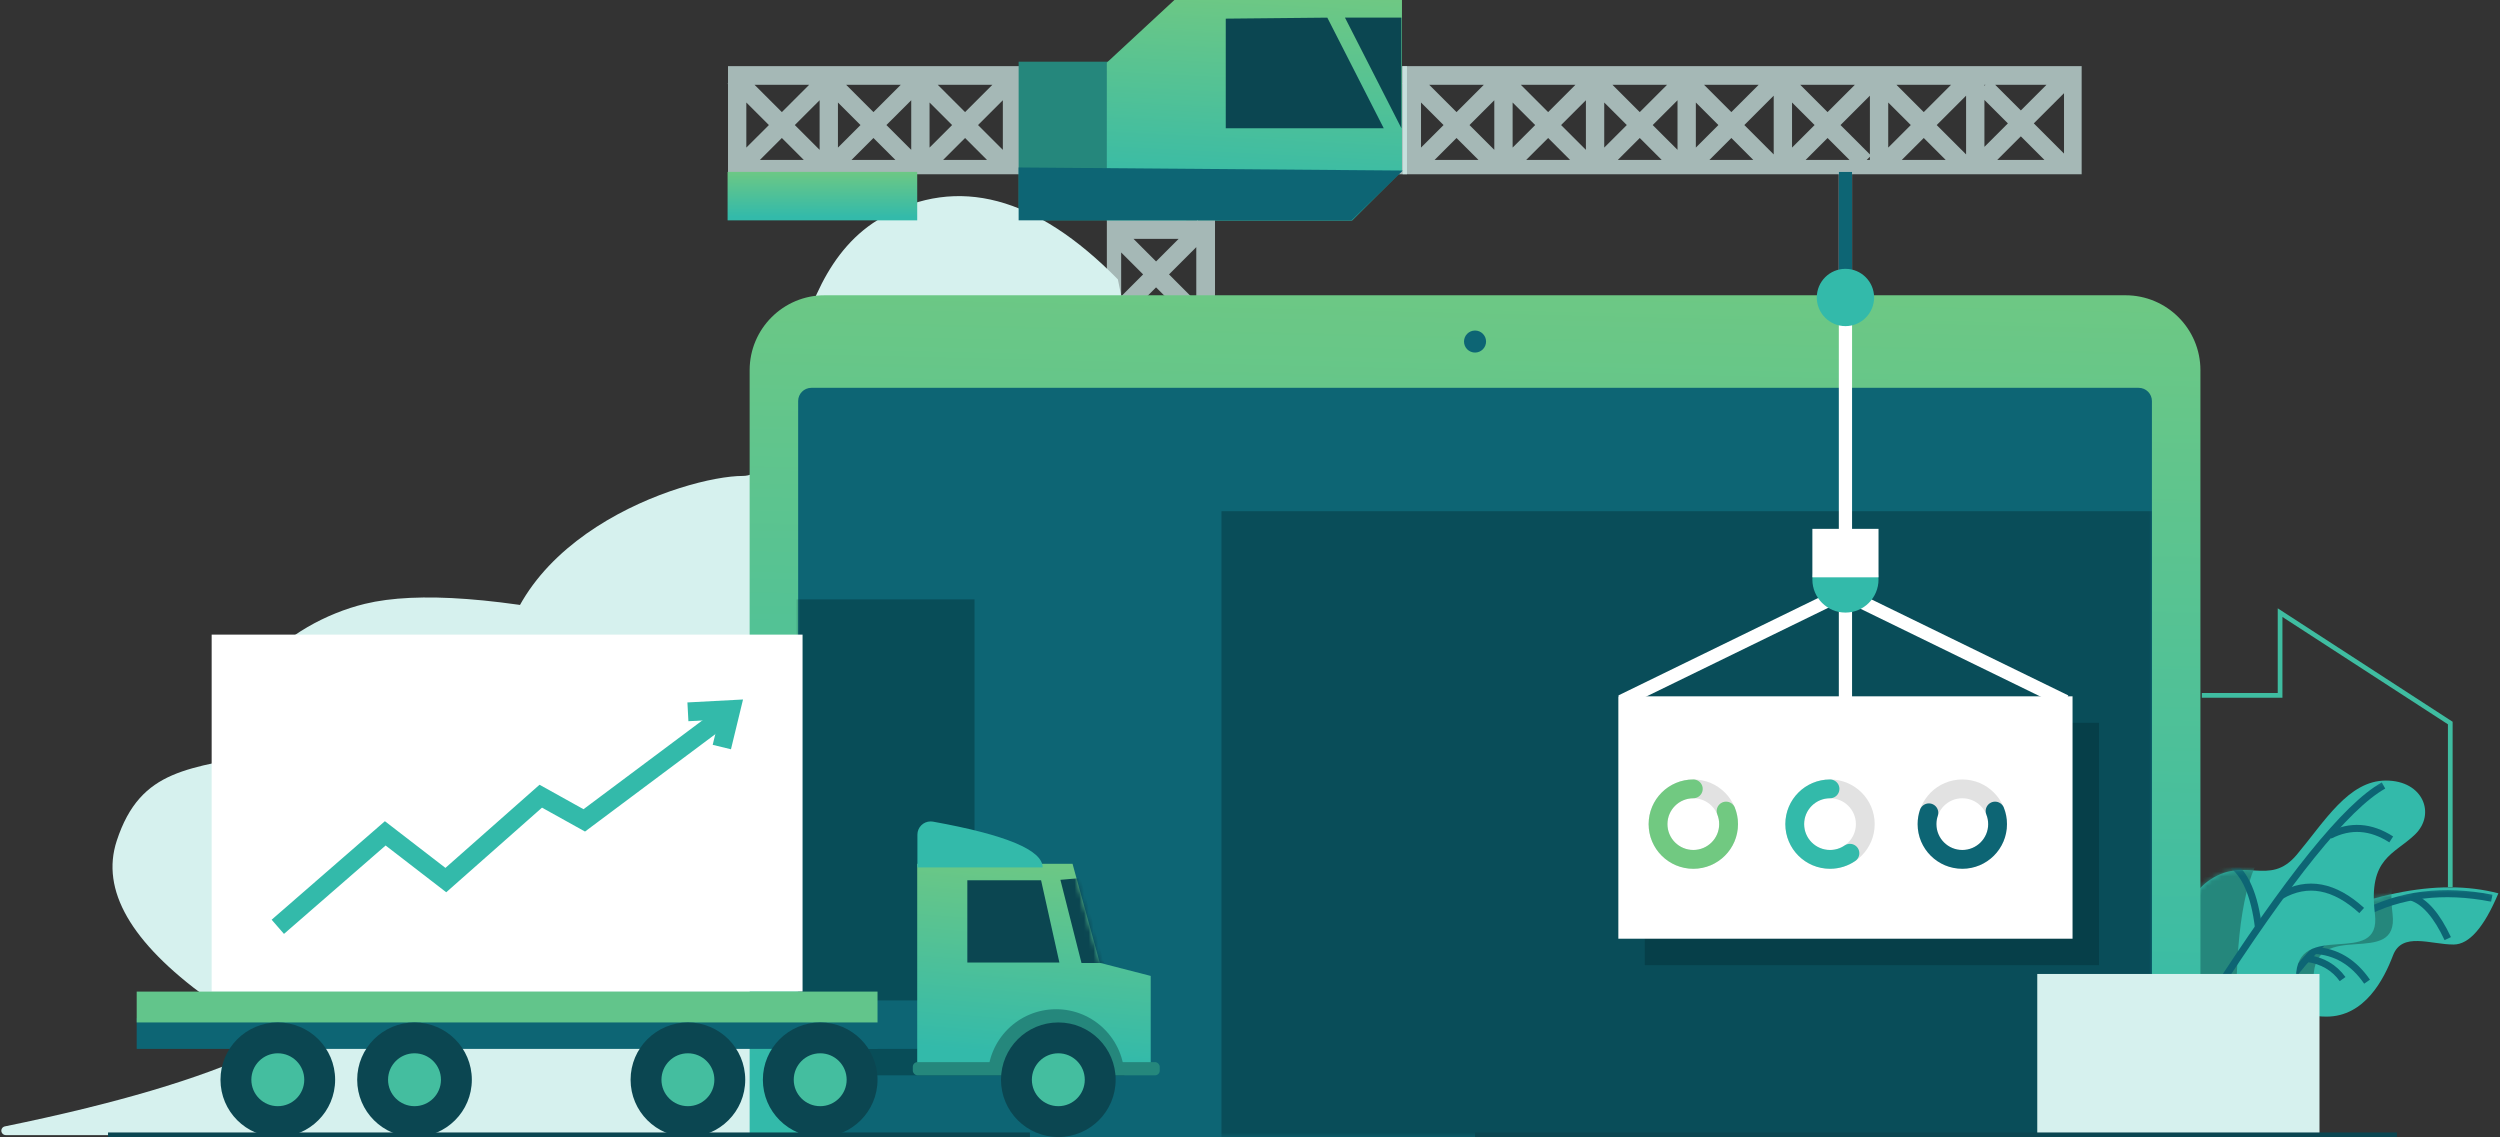 <?xml version="1.0" encoding="UTF-8"?> <svg xmlns="http://www.w3.org/2000/svg" xmlns:xlink="http://www.w3.org/1999/xlink" width="532px" height="242px" viewBox="0 0 532 242"><rect x="0" y="0" width="532" height="242" fill="#333333" stroke="none"/><!-- Generator: Sketch 52.5 (67469) - http://www.bohemiancoding.com/sketch --><title>development-illustration@3x</title><desc>Created with Sketch.</desc><defs><path d="M49.102,11.806 C29.625,1.606 13.392,-1.794 0.403,1.606 C3.464,8.87 6.639,12.501 9.931,12.501 C14.868,12.501 20.904,9.744 22.829,14.816 C24.753,19.889 28.833,27.844 36.987,27.844 C42.423,27.844 47.947,25.363 53.559,20.403 L49.102,11.806 Z" id="path-1"></path><path d="M49.102,11.806 C29.625,1.606 13.392,-1.794 0.403,1.606 C3.464,8.87 6.639,12.501 9.931,12.501 C14.868,12.501 20.904,9.744 22.829,14.816 C24.753,19.889 28.833,27.844 36.987,27.844 C42.423,27.844 47.947,25.363 53.559,20.403 L49.102,11.806 Z" id="path-3"></path><path d="M49.102,11.806 C29.625,1.606 13.392,-1.794 0.403,1.606 C3.464,8.87 6.639,12.501 9.931,12.501 C14.868,12.501 20.904,9.744 22.829,14.816 C24.753,19.889 28.833,27.844 36.987,27.844 C42.423,27.844 47.947,25.363 53.559,20.403 L49.102,11.806 Z" id="path-5"></path><path d="M49.102,11.806 C29.625,1.606 13.392,-1.794 0.403,1.606 C3.464,8.87 6.639,12.501 9.931,12.501 C14.868,12.501 20.904,9.744 22.829,14.816 C24.753,19.889 28.833,27.844 36.987,27.844 C42.423,27.844 47.947,25.363 53.559,20.403 L49.102,11.806 Z" id="path-7"></path><path d="M49.102,11.806 C29.625,1.606 13.392,-1.794 0.403,1.606 C3.464,8.87 6.639,12.501 9.931,12.501 C14.868,12.501 20.904,9.744 22.829,14.816 C24.753,19.889 28.833,27.844 36.987,27.844 C42.423,27.844 47.947,25.363 53.559,20.403 L49.102,11.806 Z" id="path-9"></path><path d="M54.433,49.577 C54.27,34.726 51.608,25.399 46.445,21.595 C38.701,15.889 33.402,22.962 27.465,15.889 C21.528,8.816 16.47,0.107 8.494,0.107 C0.518,0.107 -2.164,7.273 2.3,11.581 C6.765,15.889 12.294,16.544 10.837,28.473 C9.379,40.402 27.633,29.233 27.633,42.101 C27.633,50.679 36.566,53.171 54.433,49.577 Z" id="path-11"></path><path d="M54.433,49.577 C54.27,34.726 51.608,25.399 46.445,21.595 C38.701,15.889 33.402,22.962 27.465,15.889 C21.528,8.816 16.47,0.107 8.494,0.107 C0.518,0.107 -2.164,7.273 2.3,11.581 C6.765,15.889 12.294,16.544 10.837,28.473 C9.379,40.402 27.633,29.233 27.633,42.101 C27.633,50.679 36.566,53.171 54.433,49.577 Z" id="path-13"></path><path d="M54.433,49.577 C54.27,34.726 51.608,25.399 46.445,21.595 C38.701,15.889 33.402,22.962 27.465,15.889 C21.528,8.816 16.47,0.107 8.494,0.107 C0.518,0.107 -2.164,7.273 2.3,11.581 C6.765,15.889 12.294,16.544 10.837,28.473 C9.379,40.402 27.633,29.233 27.633,42.101 C27.633,50.679 36.566,53.171 54.433,49.577 Z" id="path-15"></path><path d="M54.433,49.577 C54.27,34.726 51.608,25.399 46.445,21.595 C38.701,15.889 33.402,22.962 27.465,15.889 C21.528,8.816 16.47,0.107 8.494,0.107 C0.518,0.107 -2.164,7.273 2.3,11.581 C6.765,15.889 12.294,16.544 10.837,28.473 C9.379,40.402 27.633,29.233 27.633,42.101 C27.633,50.679 36.566,53.171 54.433,49.577 Z" id="path-17"></path><path d="M54.433,49.577 C54.27,34.726 51.608,25.399 46.445,21.595 C38.701,15.889 33.402,22.962 27.465,15.889 C21.528,8.816 16.47,0.107 8.494,0.107 C0.518,0.107 -2.164,7.273 2.3,11.581 C6.765,15.889 12.294,16.544 10.837,28.473 C9.379,40.402 27.633,29.233 27.633,42.101 C27.633,50.679 36.566,53.171 54.433,49.577 Z" id="path-19"></path><linearGradient x1="54.302%" y1="-28.175%" x2="46.166%" y2="92.933%" id="linearGradient-21"><stop stop-color="#7ECC79" offset="0%"></stop><stop stop-color="#33BAAA" offset="100%"></stop></linearGradient><linearGradient x1="50.504%" y1="-28.175%" x2="49.551%" y2="92.933%" id="linearGradient-22"><stop stop-color="#7ECC79" offset="0%"></stop><stop stop-color="#33BAAA" offset="100%"></stop></linearGradient><linearGradient x1="52.594%" y1="-28.175%" x2="47.688%" y2="92.933%" id="linearGradient-23"><stop stop-color="#7ECC79" offset="0%"></stop><stop stop-color="#33BAAA" offset="100%"></stop></linearGradient><path d="M2.815,0 L285.267,0 C286.822,-2.85436032e-16 288.082,1.26 288.082,2.813 L288.082,159.43 L-8.8817842e-16,159.43 L-5.47317068e-17,2.813 C-1.07858098e-15,1.26 1.26,2.85436032e-16 2.815,0 Z" id="path-24"></path><path d="M2.815,0 L285.267,0 C286.822,-2.85436032e-16 288.082,1.26 288.082,2.813 L288.082,159.43 L-8.8817842e-16,159.43 L-5.47317068e-17,2.813 C-1.07858098e-15,1.26 1.26,2.85436032e-16 2.815,0 Z" id="path-26"></path><linearGradient x1="51.594%" y1="-28.175%" x2="48.58%" y2="92.933%" id="linearGradient-28"><stop stop-color="#7ECC79" offset="0%"></stop><stop stop-color="#33BAAA" offset="100%"></stop></linearGradient><linearGradient x1="55.95%" y1="-28.175%" x2="44.698%" y2="92.933%" id="linearGradient-29"><stop stop-color="#7ECC79" offset="0%"></stop><stop stop-color="#33BAAA" offset="100%"></stop></linearGradient><polygon id="path-30" points="0 43.664 0 0 33.053 0 38.84 21.072 49.689 23.861 49.689 43.664"></polygon><polygon id="path-32" points="0 43.664 0 0 33.053 0 38.84 21.072 49.689 23.861 49.689 43.664"></polygon><polygon id="path-34" points="0 43.664 0 0 33.053 0 38.84 21.072 49.689 23.861 49.689 43.664"></polygon></defs><g id="Pages" stroke="none" stroke-width="1" fill="none" fill-rule="evenodd"><g id="Company" transform="translate(-865, -3302)"><g id="Brands/Startups" transform="translate(239, 3040)"><g id="development-illustration@3x" transform="translate(626, 262)"><g id="Group-28"><g id="Group-35" transform="translate(496.56, 191.995) scale(-1, 1) translate(-496.56, -191.995) translate(461.06, 165.995)"><g id="Mask" transform="translate(0, 22.499)"><g id="path-2-link" fill="#33BAAA" fill-rule="nonzero"><path d="M49.102,11.806 C29.625,1.606 13.392,-1.794 0.403,1.606 C3.464,8.87 6.639,12.501 9.931,12.501 C14.868,12.501 20.904,9.744 22.829,14.816 C24.753,19.889 28.833,27.844 36.987,27.844 C42.423,27.844 47.947,25.363 53.559,20.403 L49.102,11.806 Z" id="path-2"></path></g><g id="Clipped"><mask id="mask-2" fill="white"><use xlink:href="#path-1"></use></mask><g id="path-2"></g><path d="M66.523,27.078 C66.361,12.227 63.698,2.899 58.536,-0.905 C50.791,-6.61 45.492,0.463 39.555,-6.61 C33.618,-13.684 28.56,-22.392 20.584,-22.392 C12.608,-22.392 9.926,-15.226 14.39,-10.918 C18.855,-6.61 24.384,-5.955 22.927,5.974 C21.469,17.902 39.723,6.734 39.723,19.602 C39.723,28.18 48.656,30.672 66.523,27.078 Z" id="Shape" fill="#25877C" fill-rule="nonzero" mask="url(#mask-2)"></path></g><g id="Path-73-Clipped"><mask id="mask-4" fill="white"><use xlink:href="#path-3"></use></mask><g id="path-2"></g><path d="M50.019,28.282 C38.517,7.177 22.448,-1.37 1.811,2.641" id="Path-73" stroke="#0D6574" stroke-width="1.5" mask="url(#mask-4)"></path></g><g id="Path-74-Clipped"><mask id="mask-6" fill="white"><use xlink:href="#path-5"></use></mask><g id="path-2"></g><path d="M18.852,2.428 C16.055,3.352 13.498,6.291 11.18,11.244" id="Path-74" stroke="#0D6574" stroke-width="1.5" mask="url(#mask-6)"></path></g><g id="Path-75-Clipped"><mask id="mask-8" fill="white"><use xlink:href="#path-7"></use></mask><g id="path-2"></g><path d="M39.563,13.75 C34.991,13.983 31.253,16.202 28.349,20.408" id="Path-75" stroke="#0D6574" stroke-width="1.5" mask="url(#mask-8)"></path></g><g id="Path-76-Clipped"><mask id="mask-10" fill="white"><use xlink:href="#path-9"></use></mask><g id="path-2"></g><path d="M41.069,15.474 C37.855,15.915 35.35,17.376 33.555,19.858" id="Path-76" stroke="#0D6574" stroke-width="1.5" mask="url(#mask-10)"></path></g></g><g id="Path-64" transform="translate(15.842, 0)"><g id="Mask" fill="#33BAAA" fill-rule="nonzero"><path d="M54.433,49.577 C54.27,34.726 51.608,25.399 46.445,21.595 C38.701,15.889 33.402,22.962 27.465,15.889 C21.528,8.816 16.47,0.107 8.494,0.107 C0.518,0.107 -2.164,7.273 2.3,11.581 C6.765,15.889 12.294,16.544 10.837,28.473 C9.379,40.402 27.633,29.233 27.633,42.101 C27.633,50.679 36.566,53.171 54.433,49.577 Z" id="path-4"></path></g><g id="Clipped"><mask id="mask-12" fill="white"><use xlink:href="#path-11"></use></mask><g id="path-4"></g><path d="M40.301,51.264 C40.605,32.546 38.58,20.366 34.227,14.724 L49.95,7.875 L47.771,54.986 L40.301,51.264 Z" id="Shape" fill="#25877C" fill-rule="nonzero" mask="url(#mask-12)"></path></g><g id="Path-67-Clipped"><mask id="mask-14" fill="white"><use xlink:href="#path-13"></use></mask><g id="path-4"></g><path d="M46.154,47.192 C29.286,20.918 16.904,5.574 9.008,1.158" id="Path-67" stroke="#0D6574" stroke-width="1.5" mask="url(#mask-14)"></path></g><g id="Path-68-Clipped"><mask id="mask-16" fill="white"><use xlink:href="#path-15"></use></mask><g id="path-4"></g><path d="M30.77,24.57 C25.174,21.391 19.467,22.454 13.649,27.759" id="Path-68" stroke="#0D6574" stroke-width="1.5" mask="url(#mask-16)"></path></g><g id="Path-69-Clipped"><mask id="mask-18" fill="white"><use xlink:href="#path-17"></use></mask><g id="path-4"></g><path d="M35.607,31.461 C36.443,24.464 38.437,19.889 41.591,17.735" id="Path-69" stroke="#0D6574" stroke-width="1.5" mask="url(#mask-18)"></path></g><g id="Path-70-Clipped"><mask id="mask-20" fill="white"><use xlink:href="#path-19"></use></mask><g id="path-4"></g><path d="M20.447,11.778 C16.074,9.543 11.713,9.828 7.365,12.632" id="Path-70" stroke="#0D6574" stroke-width="1.5" mask="url(#mask-20)"></path></g></g></g><path d="M250.005,34.036 L245.332,29.366 L240.659,34.036 L250.005,34.036 Z M254.344,34.036 L254.344,33.347 L253.654,34.036 L254.344,34.036 Z M254.344,32.862 L254.344,20.359 L248.089,26.611 L254.344,32.862 Z M239.523,18.05 L245.332,23.855 L251.14,18.05 L239.523,18.05 Z M237.773,21.812 L237.773,31.409 L242.575,26.611 L237.773,21.812 Z M233.874,32.862 L233.874,20.359 L227.619,26.611 L233.874,32.862 Z M291.491,34.036 L286.465,29.013 L281.438,34.036 L291.491,34.036 Z M295.651,34.036 L295.651,32.819 L295.651,34.036 Z M295.651,32.683 L295.651,19.831 L289.222,26.257 L295.651,32.683 Z M278.712,21.265 L278.712,31.25 L283.708,26.257 L278.712,21.265 Z M278.925,18.05 L278.712,18.05 L278.712,18.262 L278.925,18.05 Z M286.465,23.502 L291.92,18.05 L281.01,18.05 L286.465,23.502 Z M294.005,18.05 L295.651,18.05 L294.005,18.05 Z M299.405,37.081 L154.92,37.081 L154.92,17.915 L154.832,17.827 L154.92,17.74 L154.92,14.067 L295.651,14.067 L299.405,14.067 L299.405,37.081 Z M270.474,34.036 L265.801,29.366 L261.129,34.036 L270.474,34.036 Z M274.813,32.862 L274.813,20.359 L268.558,26.611 L274.813,32.862 Z M259.993,18.05 L265.801,23.855 L271.61,18.05 L259.993,18.05 Z M258.243,21.812 L258.243,31.409 L263.044,26.611 L258.243,21.812 Z M230.671,18.05 L219.054,18.05 L224.862,23.855 L230.671,18.05 Z M211.176,18.05 L199.559,18.05 L205.367,23.855 L211.176,18.05 Z M191.681,18.05 L180.064,18.05 L185.872,23.855 L191.681,18.05 Z M172.186,18.05 L160.569,18.05 L166.378,23.855 L172.186,18.05 Z M171.05,34.036 L166.378,29.366 L161.705,34.036 L171.05,34.036 Z M174.415,31.888 L174.415,21.333 L169.135,26.611 L174.415,31.888 Z M158.819,21.812 L158.819,31.409 L163.621,26.611 L158.819,21.812 Z M190.545,34.036 L185.872,29.366 L181.2,34.036 L190.545,34.036 Z M193.91,31.888 L193.91,21.333 L188.629,26.611 L193.91,31.888 Z M178.314,21.812 L178.314,31.409 L183.115,26.611 L178.314,21.812 Z M197.809,21.812 L197.809,31.409 L202.61,26.611 L197.809,21.812 Z M213.405,31.888 L213.405,21.333 L208.124,26.611 L213.405,31.888 Z M210.04,34.036 L205.367,29.366 L200.694,34.036 L210.04,34.036 Z M224.862,29.366 L220.189,34.036 L229.535,34.036 L224.862,29.366 Z M217.303,21.812 L217.303,31.409 L222.105,26.611 L217.303,21.812 Z" id="Combined-Shape-Copy" fill="#D6F1EE" fill-rule="nonzero" opacity="0.7"></path><polygon id="Rectangle-45" fill="#25877C" fill-rule="nonzero" points="216.765 13.13 252.424 13.13 252.424 46.891 216.765 46.891"></polygon><path d="M237.883,59.452 C220.465,41.733 203.798,37.304 187.884,46.163 C164.012,59.452 170.17,101.278 158.073,101.278 C145.977,101.278 104.531,114.462 106.159,148.3 C107.788,182.138 81.325,168.882 75.516,204.833 C72.912,218.446 48.084,230.068 1.033,239.697 L1.033,239.697 C0.525,239.801 0.198,240.297 0.302,240.804 C0.391,241.24 0.775,241.554 1.221,241.554 L275.285,241.554 L237.883,59.452 Z" id="Path-160" fill="#D6F1EE" fill-rule="nonzero"></path><polygon id="Path-161" fill="url(#linearGradient-21)" fill-rule="nonzero" points="235.533 13.323 249.911 0 298.339 0 298.339 36.321 287.725 46.928 235.533 46.928"></polygon><polygon id="Rectangle-47" fill="url(#linearGradient-22)" fill-rule="nonzero" points="154.832 36.575 195.183 36.575 195.183 46.891 154.832 46.891"></polygon><polygon id="Rectangle-46" fill="#0D6574" fill-rule="nonzero" points="216.765 35.637 298.53 36.289 287.642 46.891 216.765 46.891"></polygon><path d="M393.576,34.036 L388.904,29.366 L384.231,34.036 L393.576,34.036 Z M397.915,34.036 L397.915,33.347 L397.226,34.036 L397.915,34.036 Z M397.915,32.862 L397.915,20.359 L391.661,26.611 L397.915,32.862 Z M383.095,18.05 L388.904,23.855 L394.712,18.05 L383.095,18.05 Z M381.345,21.812 L381.345,31.409 L386.147,26.611 L381.345,21.812 Z M377.446,32.862 L377.446,20.359 L371.191,26.611 L377.446,32.862 Z M435.063,34.036 L430.036,29.013 L425.01,34.036 L435.063,34.036 Z M439.223,34.036 L439.223,32.819 L439.223,34.036 Z M439.223,32.683 L439.223,19.831 L432.793,26.257 L439.223,32.683 Z M422.284,21.265 L422.284,31.25 L427.279,26.257 L422.284,21.265 Z M422.496,18.05 L422.284,18.05 L422.284,18.262 L422.496,18.05 Z M430.036,23.502 L435.491,18.05 L424.581,18.05 L430.036,23.502 Z M437.576,18.05 L439.223,18.05 L437.576,18.05 Z M442.977,37.081 L298.492,37.081 L298.492,17.915 L298.404,17.827 L298.492,17.74 L298.492,14.067 L439.223,14.067 L442.977,14.067 L442.977,37.081 Z M414.046,34.036 L409.373,29.366 L404.7,34.036 L414.046,34.036 Z M418.385,32.862 L418.385,20.359 L412.13,26.611 L418.385,32.862 Z M403.565,18.05 L409.373,23.855 L415.182,18.05 L403.565,18.05 Z M401.814,21.812 L401.814,31.409 L406.616,26.611 L401.814,21.812 Z M374.242,18.05 L362.626,18.05 L368.434,23.855 L374.242,18.05 Z M354.748,18.05 L343.131,18.05 L348.939,23.855 L354.748,18.05 Z M335.253,18.05 L323.636,18.05 L329.444,23.855 L335.253,18.05 Z M315.758,18.05 L304.141,18.05 L309.949,23.855 L315.758,18.05 Z M314.622,34.036 L309.949,29.366 L305.277,34.036 L314.622,34.036 Z M317.987,31.888 L317.987,21.333 L312.706,26.611 L317.987,31.888 Z M302.391,21.812 L302.391,31.409 L307.192,26.611 L302.391,21.812 Z M334.117,34.036 L329.444,29.366 L324.771,34.036 L334.117,34.036 Z M337.481,31.888 L337.481,21.333 L332.201,26.611 L337.481,31.888 Z M321.886,21.812 L321.886,31.409 L326.687,26.611 L321.886,21.812 Z M341.38,21.812 L341.38,31.409 L346.182,26.611 L341.38,21.812 Z M356.976,31.888 L356.976,21.333 L351.696,26.611 L356.976,31.888 Z M353.612,34.036 L348.939,29.366 L344.266,34.036 L353.612,34.036 Z M368.434,29.366 L363.761,34.036 L373.107,34.036 L368.434,29.366 Z M360.875,21.812 L360.875,31.409 L365.677,26.611 L360.875,21.812 Z" id="Combined-Shape" fill="#D6F1EE" fill-rule="nonzero" opacity="0.7"></path><path d="M269.932,127.597 L265.26,122.927 L260.587,127.597 L269.932,127.597 Z M274.271,127.597 L274.271,126.908 L273.582,127.597 L274.271,127.597 Z M274.271,126.423 L274.271,113.92 L268.017,120.171 L274.271,126.423 Z M259.451,111.611 L265.26,117.416 L271.068,111.611 L259.451,111.611 Z M257.701,115.373 L257.701,124.97 L262.503,120.171 L257.701,115.373 Z M253.802,126.423 L253.802,113.92 L247.547,120.171 L253.802,126.423 Z M311.419,127.597 L306.392,122.574 L301.366,127.597 L311.419,127.597 Z M315.579,127.597 L315.579,126.38 L315.579,127.597 Z M315.579,126.244 L315.579,113.392 L309.149,119.818 L315.579,126.244 Z M298.64,114.826 L298.64,124.811 L303.635,119.818 L298.64,114.826 Z M298.852,111.611 L298.64,111.611 L298.64,111.823 L298.852,111.611 Z M306.392,117.063 L311.847,111.611 L300.937,111.611 L306.392,117.063 Z M313.932,111.611 L315.579,111.611 L313.932,111.611 Z M319.333,130.642 L174.848,130.642 L174.848,111.476 L174.76,111.388 L174.848,111.301 L174.848,107.628 L315.579,107.628 L319.333,107.628 L319.333,130.642 Z M290.402,127.597 L285.729,122.927 L281.056,127.597 L290.402,127.597 Z M294.741,126.423 L294.741,113.92 L288.486,120.171 L294.741,126.423 Z M279.921,111.611 L285.729,117.416 L291.538,111.611 L279.921,111.611 Z M278.17,115.373 L278.17,124.97 L282.972,120.171 L278.17,115.373 Z M250.598,111.611 L238.982,111.611 L244.79,117.416 L250.598,111.611 Z M231.103,111.611 L219.487,111.611 L225.295,117.416 L231.103,111.611 Z M211.609,111.611 L199.992,111.611 L205.8,117.416 L211.609,111.611 Z M192.114,111.611 L180.497,111.611 L186.305,117.416 L192.114,111.611 Z M190.978,127.597 L186.305,122.927 L181.633,127.597 L190.978,127.597 Z M194.343,125.449 L194.343,114.894 L189.062,120.171 L194.343,125.449 Z M178.747,115.373 L178.747,124.97 L183.548,120.171 L178.747,115.373 Z M210.473,127.597 L205.8,122.927 L201.127,127.597 L210.473,127.597 Z M213.837,125.449 L213.837,114.894 L208.557,120.171 L213.837,125.449 Z M198.242,115.373 L198.242,124.97 L203.043,120.171 L198.242,115.373 Z M217.736,115.373 L217.736,124.97 L222.538,120.171 L217.736,115.373 Z M233.332,125.449 L233.332,114.894 L228.052,120.171 L233.332,125.449 Z M229.968,127.597 L225.295,122.927 L220.622,127.597 L229.968,127.597 Z M244.79,122.927 L240.117,127.597 L249.463,127.597 L244.79,122.927 Z M237.231,115.373 L237.231,124.97 L242.033,120.171 L237.231,115.373 Z" id="Combined-Shape-Copy-2" fill="#D6F1EE" fill-rule="nonzero" opacity="0.7" transform="translate(247.046, 119.135) rotate(90) translate(-247.046, -119.135) "></path><path d="M175.477,62.834 L452.298,62.834 C461.108,62.834 468.25,69.972 468.25,78.777 L468.25,241.959 L159.524,241.959 L159.524,78.777 C159.524,69.972 166.666,62.834 175.477,62.834 Z" id="Rectangle-28" fill="url(#linearGradient-23)" fill-rule="nonzero"></path><ellipse id="Oval-6" fill="#0D6574" fill-rule="nonzero" cx="313.887" cy="72.682" rx="2.346" ry="2.345"></ellipse><g id="Rectangle-41-Copy" transform="translate(169.846, 82.529)"><g id="Mask" fill="#0D6574" fill-rule="nonzero"><path d="M2.815,0 L285.267,0 C286.822,-2.85436032e-16 288.082,1.26 288.082,2.813 L288.082,159.43 L-8.8817842e-16,159.43 L-5.47317068e-17,2.813 C-1.07858098e-15,1.26 1.26,2.85436032e-16 2.815,0 Z" id="path-7"></path></g><g id="Rectangle-42-Clipped"><mask id="mask-25" fill="white"><use xlink:href="#path-24"></use></mask><g id="path-7"></g><polygon id="Rectangle-42" fill="#094D59" fill-rule="nonzero" mask="url(#mask-25)" points="90.084 26.259 288.082 26.259 288.082 159.43 90.084 159.43"></polygon></g><g id="Clipped"><mask id="mask-27" fill="white"><use xlink:href="#path-26"></use></mask><g id="path-7"></g><polygon id="Rectangle-path" fill-opacity="0.439" fill="#042F36" fill-rule="nonzero" mask="url(#mask-27)" points="-88.207 45.016 37.535 45.016 37.535 130.358 -88.207 130.358"></polygon></g></g><polygon id="Rectangle-44" fill="#D6F1EE" fill-rule="nonzero" points="433.53 207.26 493.587 207.26 493.587 241.959 433.53 241.959"></polygon><polygon id="Rectangle-43" fill-opacity="0.439" fill="#042F36" fill-rule="nonzero" points="174.538 223.203 239.286 223.203 239.286 228.83 174.538 228.83"></polygon><g id="Group-26" transform="translate(22.521, 126.607)"><g id="Group-22" transform="translate(171.723, 47.829)"><g id="Path-159" transform="translate(0, 9.378)"><g id="Mask" transform="translate(0.938, 0)" fill="url(#linearGradient-29)" fill-rule="nonzero"><polygon id="path-9" points="0 43.664 0 0 33.053 0 38.84 21.072 49.689 23.861 49.689 43.664"></polygon></g><g id="Path-158-Clipped" transform="translate(0.938, 0)"><mask id="mask-31" fill="white"><use xlink:href="#path-30"></use></mask><g id="path-9"></g><polygon id="Path-158" fill="#0B4651" fill-rule="nonzero" mask="url(#mask-31)" points="10.667 3.508 10.667 21.01 30.256 21.01 26.36 3.508"></polygon></g><g id="Oval-5-Clipped" transform="translate(0.938, 0)"><mask id="mask-33" fill="white"><use xlink:href="#path-32"></use></mask><g id="path-9"></g><ellipse id="Oval-5" fill="#25877C" fill-rule="nonzero" mask="url(#mask-33)" cx="29.559" cy="45.485" rx="14.545" ry="14.536"></ellipse></g><g id="Clipped" transform="translate(0.938, 0)"><mask id="mask-35" fill="white"><use xlink:href="#path-34"></use></mask><g id="path-9"></g><polygon id="Shape" fill="#0B4651" fill-rule="nonzero" mask="url(#mask-35)" points="30.471 3.413 34.962 21.117 39.762 21.117 34.747 3.04"></polygon></g><rect id="Rectangle-29" fill="#25877C" fill-rule="nonzero" x="0" y="42.202" width="52.549" height="2.813" rx="1"></rect></g><path d="M0.98,10.152 L0.98,3.177 L0.98,3.177 C0.98,1.623 2.24,0.364 3.795,0.364 C3.963,0.364 4.131,0.379 4.296,0.409 C19.852,3.219 27.63,6.467 27.63,10.152 L0.98,10.152 Z" id="Path-157" fill="#33BAAA" fill-rule="nonzero"></path></g><g id="Group-24" transform="translate(190.491, 90.969)" fill-rule="nonzero"><ellipse id="Oval-5" fill="#0B4651" cx="12.199" cy="12.192" rx="12.199" ry="12.192"></ellipse><ellipse id="Oval-5-Copy" fill="#44BE9F" cx="12.199" cy="12.192" rx="5.63" ry="5.627"></ellipse></g><g id="Group-25"><path d="M21.466,85.681 C5.282,73.905 -1.102,62.789 2.314,52.332 C7.439,36.647 18.064,37.076 34.282,33.466 C20.873,21.334 38.379,5.954 55.127,1.89 C66.293,-0.819 84.195,0.535 108.834,5.954 L80.9,95.724 L21.466,85.681 Z" id="Path-18" fill="#D6F1EE" fill-rule="nonzero"></path><polygon id="Rectangle-41" fill="#FFFFFF" fill-rule="nonzero" points="22.521 8.44 148.264 8.44 148.264 84.404 22.521 84.404"></polygon><g id="Group-23" transform="translate(0, 84.404)"><path d="M0.467,30.479 L196.645,30.479" id="Line" stroke="#0B4651"></path><path d="M291.364,30.479 L487.542,30.479" id="Line-Copy" stroke="#0B4651"></path><polygon id="Rectangle-40" fill="#0D6574" fill-rule="nonzero" points="6.569 5.627 164.216 5.627 164.216 12.192 6.569 12.192"></polygon><polygon id="Rectangle-40-Copy" fill="#62C58B" fill-rule="nonzero" points="6.569 0 164.216 0 164.216 6.565 6.569 6.565"></polygon><g id="Group-20" transform="translate(24.398, 6.565)" fill-rule="nonzero"><ellipse id="Oval-5-Copy-3" fill="#0B4651" cx="12.199" cy="12.192" rx="12.199" ry="12.192"></ellipse><ellipse id="Oval-5-Copy-2" fill="#44BE9F" cx="12.199" cy="12.192" rx="5.63" ry="5.627"></ellipse></g><g id="Group-20-Copy" transform="translate(53.488, 6.565)" fill-rule="nonzero"><ellipse id="Oval-5-Copy-3" fill="#0B4651" cx="12.199" cy="12.192" rx="12.199" ry="12.192"></ellipse><ellipse id="Oval-5-Copy-2" fill="#44BE9F" cx="12.199" cy="12.192" rx="5.63" ry="5.627"></ellipse></g><ellipse id="Oval-5-Copy-3" fill="#0B4651" fill-rule="nonzero" cx="152.017" cy="18.757" rx="12.199" ry="12.192"></ellipse><ellipse id="Oval-5-Copy-2" fill="#44BE9F" fill-rule="nonzero" cx="152.017" cy="18.757" rx="5.63" ry="5.627"></ellipse><g id="Group-20-Copy-3" transform="translate(111.667, 6.565)" fill-rule="nonzero"><ellipse id="Oval-5-Copy-3" fill="#0B4651" cx="12.199" cy="12.192" rx="12.199" ry="12.192"></ellipse><ellipse id="Oval-5-Copy-2" fill="#44BE9F" cx="12.199" cy="12.192" rx="5.63" ry="5.627"></ellipse></g></g><g id="Group-37" transform="translate(36.597, 24.383)" stroke="#33BAAA" stroke-width="4"><polyline id="Path-212" points="0 46.235 22.863 26.346 35.754 36.291 55.957 18.44 65.214 23.587 95.517 0.938"></polyline><polyline id="Path-213" points="87.269 0.485 96.422 6.25277607e-13 94.488 7.982"></polyline></g></g></g><polygon id="Rectangle-50" fill="#FFFFFF" fill-rule="nonzero" points="391.303 36.575 394.119 36.575 394.119 170.684 391.303 170.684"></polygon><polygon id="Rectangle-50-Copy" fill="#0D6574" fill-rule="nonzero" points="391.303 36.575 394.119 36.575 394.119 61.897 391.303 61.897"></polygon><polygon id="Path-162" fill="#0B4651" fill-rule="nonzero" points="298.22 3.751 286.209 3.751 298.22 27.294"></polygon><polygon id="Path-162-Copy" fill="#0B4651" fill-rule="nonzero" transform="translate(277.652, 15.523) rotate(180) translate(-277.652, -15.523) " points="294.463 3.751 260.841 3.751 272.852 27.294 294.463 27.078"></polygon><polygon id="Rectangle-48-Copy" fill-opacity="0.439" fill="#042F36" fill-rule="nonzero" points="350.015 153.804 446.668 153.804 446.668 205.384 350.015 205.384"></polygon><polygon id="Rectangle-48" fill="#FFFFFF" fill-rule="nonzero" points="344.385 148.177 441.037 148.177 441.037 199.757 344.385 199.757"></polygon><ellipse id="Oval-8" stroke="#E2E2E2" stroke-width="4" stroke-linecap="round" cx="360.337" cy="175.374" rx="7.507" ry="7.503"></ellipse><path d="M360.337,167.871 C356.191,167.871 352.83,171.23 352.83,175.374 C352.83,179.517 356.191,182.876 360.337,182.876 C364.483,182.876 367.844,179.517 367.844,175.374 C367.844,174.39 367.654,173.45 367.31,172.589" id="Oval-7" stroke="#71C981" stroke-width="4" stroke-linecap="round"></path><ellipse id="Oval-8-Copy" stroke="#E2E2E2" stroke-width="4" stroke-linecap="round" cx="417.578" cy="175.374" rx="7.507" ry="7.503"></ellipse><path d="M410.467,172.963 C410.21,173.72 410.071,174.53 410.071,175.374 C410.071,179.517 413.432,182.876 417.578,182.876 C421.724,182.876 425.085,179.517 425.085,175.374 C425.085,174.39 424.895,173.45 424.551,172.589" id="Oval-7-Copy-5" stroke="#0D6574" stroke-width="4" stroke-linecap="round"></path><ellipse id="Oval-8" stroke="#E2E2E2" stroke-width="4" stroke-linecap="round" cx="389.427" cy="175.374" rx="7.507" ry="7.503"></ellipse><path d="M389.427,167.871 C385.281,167.871 381.92,171.23 381.92,175.374 C381.92,179.517 385.281,182.876 389.427,182.876 C390.999,182.876 392.458,182.393 393.664,181.568" id="Oval-7-Copy-4" stroke="#33BAAA" stroke-width="4" stroke-linecap="round"></path><polygon id="Rectangle-51" fill="#FFFFFF" fill-rule="nonzero" transform="translate(417.603, 138.56) rotate(-64) translate(-417.603, -138.56) " points="416.195 114.176 419.01 114.176 419.01 162.943 416.195 162.943"></polygon><polygon id="Rectangle-51-Copy" fill="#FFFFFF" fill-rule="nonzero" transform="translate(366.93, 138.56) scale(-1, 1) rotate(-64) translate(-366.93, -138.56) " points="365.523 114.176 368.338 114.176 368.338 162.943 365.523 162.943"></polygon><g id="Group-27" transform="translate(385.673, 112.539)" fill-rule="nonzero"><ellipse id="Oval-7-Copy" fill="#33BAAA" cx="7.038" cy="10.785" rx="7.038" ry="7.034"></ellipse><rect id="Rectangle-49" fill="#FFFFFF" x="0" y="0" width="14.076" height="10.316"></rect></g><ellipse id="Oval-7-Copy-2" fill="#33BAAA" fill-rule="nonzero" cx="392.711" cy="63.303" rx="6.099" ry="6.096"></ellipse><polyline id="Path-163" stroke="#3FBDA1" points="468.551 147.974 485.203 147.974 485.203 130.371 521.419 153.861 521.419 188.748"></polyline></g></g></g></g></g></svg> 
